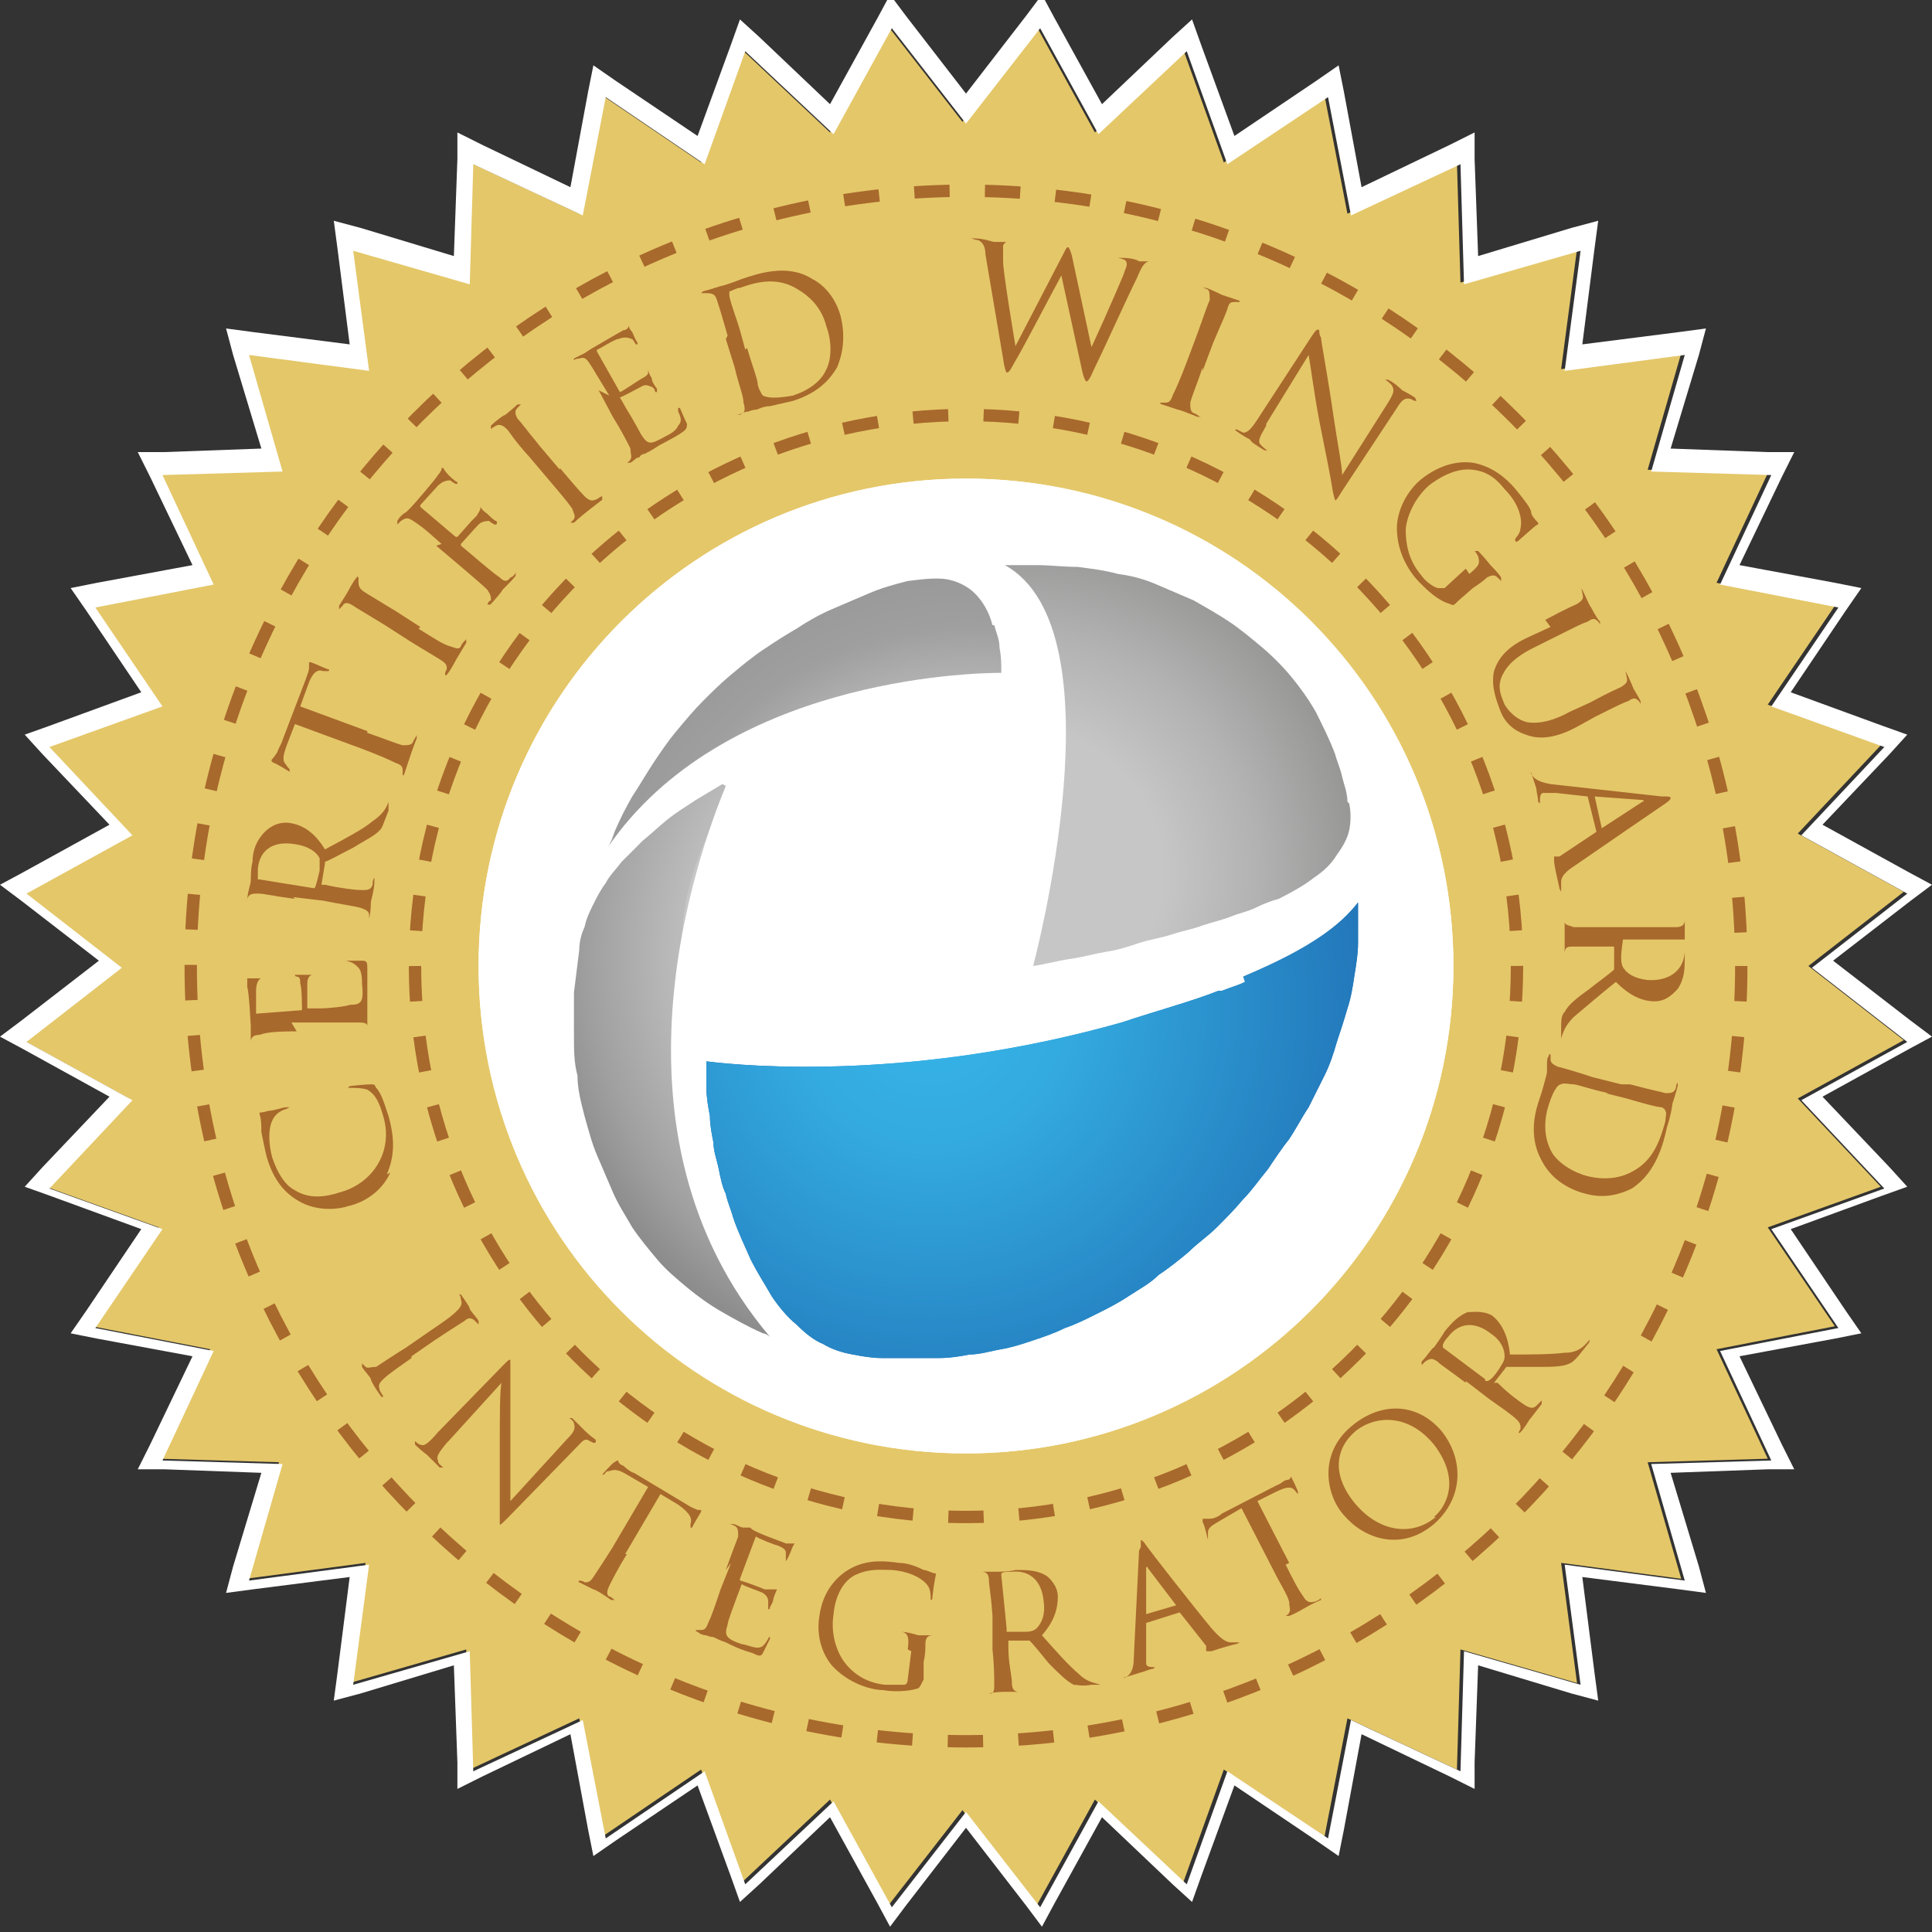 <?xml version="1.0" encoding="UTF-8"?>
<svg id="Ebene_1" xmlns="http://www.w3.org/2000/svg" version="1.1" xmlns:xlink="http://www.w3.org/1999/xlink" viewBox="0 0 109.4 109.4">
  <rect x="0" y="0" width="109.4" height="109.4" fill="#333333" stroke="none"/>
  <!-- Generator: Adobe Illustrator 29.2.0, SVG Export Plug-In . SVG Version: 2.1.0 Build 108)  -->
  <defs>
    <style>
      .st0 {
        stroke: #a8692c;
        stroke-dasharray: 2 2;
        stroke-miterlimit: 10;
        stroke-width: .7px;
      }

      .st0, .st1 {
        fill: none;
      }

      .st2 {
        fill: #fff;
      }

      .st3 {
        fill: url(#radial-gradient);
      }

      .st4 {
        fill: url(#radial-gradient1);
      }

      .st5 {
        clip-path: url(#clippath-1);
      }

      .st6 {
        clip-path: url(#clippath-3);
      }

      .st7 {
        fill: url(#radial-gradient2);
      }

      .st8 {
        clip-path: url(#clippath-2);
      }

      .st9 {
        fill: url(#radial-gradient4);
      }

      .st10 {
        fill: url(#radial-gradient3);
      }

      .st11 {
        fill: #a8692c;
      }

      .st12 {
        clip-path: url(#clippath);
      }

      .st13 {
        fill: #e4c769;
      }
    </style>
    <radialGradient id="radial-gradient" cx="58.6" cy="64.3" fx="58.6" fy="64.3" r="15.9" gradientUnits="userSpaceOnUse">
      <stop offset="0" stop-color="#31b3e8"/>
      <stop offset=".3" stop-color="#2ea7de"/>
      <stop offset=".7" stop-color="#2687c6"/>
      <stop offset="1" stop-color="#2171b5"/>
    </radialGradient>
    <clipPath id="clippath">
      <path class="st3" d="M70.5,55.6c-.4.2-.8.3-1.3.5,0,0-.1,0-.2,0-1.5.6-3.4,1.1-5.5,1.8-11.7,3.3-21.1,2.5-23.5,2.2,0,.5,0,1,0,1.5,0,.5.1,1.1.2,1.6,0,.5.1,1,.2,1.5,0,.5.2,1,.3,1.5.1.5.2,1,.4,1.4.1.5.3.9.4,1.3.3.9.7,1.7,1,2.4.4.8.8,1.4,1.2,2.1.4.6.9,1.2,1.4,1.6.5.5,1,.9,1.5,1.1.5.3,1.1.5,1.7.6.5.1,1.1.2,1.6.2.5,0,1.1,0,1.6,0,.6,0,1.1,0,1.7,0,.6,0,1.2-.1,1.7-.2.6,0,1.2-.2,1.8-.3.6-.1,1.2-.3,1.8-.5.6-.2,1.2-.4,1.8-.7.6-.2,1.2-.5,1.8-.8.6-.3,1.2-.6,1.8-1,.6-.4,1.2-.7,1.7-1.2.6-.4,1.1-.8,1.7-1.3.5-.5,1.1-.9,1.6-1.4.5-.5,1-1,1.5-1.6.5-.5.9-1.1,1.4-1.7.4-.6.8-1.2,1.2-1.7.4-.6.7-1.2,1.1-1.8.3-.6.6-1.2.9-1.8.3-.6.5-1.2.7-1.9.2-.6.4-1.2.6-1.9.2-.6.3-1.2.4-1.9.1-.6.2-1.2.2-1.8,0-.6,0-1.2,0-1.8,0-.2,0-.3,0-.5-1,1.3-2.7,2.6-6.5,4.2Z"/>
    </clipPath>
    <radialGradient id="radial-gradient1" cx="52.7" cy="57.1" fx="52.7" fy="57.1" r="26.9" gradientUnits="userSpaceOnUse">
      <stop offset="0" stop-color="#37b5e9"/>
      <stop offset=".3" stop-color="#33a9df"/>
      <stop offset=".7" stop-color="#2889c7"/>
      <stop offset="1" stop-color="#2171b5"/>
    </radialGradient>
    <clipPath id="clippath-1">
      <path class="st1" d="M56.2,35.4c-.2-.8-.6-1.4-1-1.8-.4-.4-1-.7-1.6-.8-.6-.1-1.4,0-2.2.1-.8.2-1.5.4-2.2.7-.7.3-1.4.6-2.1.9-.7.3-1.4.7-2,1.1-.7.4-1.3.8-1.9,1.2-.6.4-1.2.9-1.8,1.4-.6.5-1.1,1-1.6,1.5-.5.5-1,1.1-1.5,1.7-.5.6-.9,1.2-1.3,1.8-.4.6-.8,1.3-1.2,1.9-.4.7-.7,1.3-1,2-.1.3-.2.6-.4.9,6.5-9.5,20.4-9.9,22.3-9.9,0-.5,0-.9-.1-1.4,0-.5-.2-.9-.3-1.3Z"/>
    </clipPath>
    <radialGradient id="radial-gradient2" cx="55" cy="54.3" fx="55" fy="54.3" r="26.9" gradientUnits="userSpaceOnUse">
      <stop offset=".5" stop-color="#c6c6c6"/>
      <stop offset=".6" stop-color="#b0b0b0"/>
      <stop offset=".7" stop-color="#9f9f9f"/>
      <stop offset=".9" stop-color="#959595"/>
      <stop offset="1" stop-color="#929292"/>
    </radialGradient>
    <clipPath id="clippath-2">
      <path class="st1" d="M76.3,45.4c0-.5-.2-1-.3-1.4-.1-.5-.3-.9-.4-1.3-.3-.8-.7-1.6-1.1-2.4-.4-.7-.9-1.4-1.4-2-.5-.6-1.1-1.2-1.7-1.7-.6-.5-1.2-1-1.8-1.4-.6-.4-1.3-.8-2-1.2-.7-.3-1.4-.6-2.1-.9-.7-.3-1.4-.5-2.2-.6-.7-.2-1.5-.3-2.3-.4-.8,0-1.5-.1-2.3-.1-.6,0-1.2,0-1.8,0,6.7,3.7,1.6,22.7,1.6,22.7.7-.1,1.4-.3,2.1-.4.7-.1,1.4-.3,2-.4.7-.1,1.3-.3,1.9-.5.6-.2,1.3-.3,1.9-.5.6-.2,1.2-.3,1.7-.5.6-.2,1.1-.3,1.6-.5.5-.2,1-.3,1.4-.5.4-.2.9-.4,1.3-.5.8-.4,1.5-.8,2-1.2.6-.4,1-.8,1.3-1.3.3-.4.6-.9.7-1.4.1-.5.1-1,0-1.5Z"/>
    </clipPath>
    <radialGradient id="radial-gradient3" cx="57.8" cy="49.4" fx="57.8" fy="49.4" r="26.9" gradientUnits="userSpaceOnUse">
      <stop offset=".3" stop-color="#c6c6c6"/>
      <stop offset=".5" stop-color="#b2b2b2"/>
      <stop offset=".8" stop-color="#8b8b8a"/>
      <stop offset="1" stop-color="#7c7c7b"/>
    </radialGradient>
    <clipPath id="clippath-3">
      <path class="st1" d="M40.9,44.4c-.5.3-1,.6-1.5.9-.6.4-1.1.7-1.6,1.1-.5.4-.9.8-1.4,1.2-.4.4-.8.8-1.2,1.2-.3.4-.7.8-.9,1.2-.3.4-.5.8-.7,1.2-.2.4-.4.8-.5,1.3-.2.4-.3.9-.3,1.3-.1.8-.2,1.6-.3,2.4,0,.8,0,1.6,0,2.4,0,.8,0,1.6.2,2.3,0,.8.2,1.5.4,2.3.2.7.4,1.5.7,2.2.3.7.6,1.4.9,2.1.3.7.7,1.3,1.1,2,.4.6.9,1.2,1.4,1.8.5.6,1.1,1.1,1.7,1.6.6.5,1.3,1,2,1.4.7.4,1.4.8,2.3,1.2.1,0,.3.1.4.2-9.8-11.6-4.1-27.3-2.5-31.2Z"/>
    </clipPath>
    <radialGradient id="radial-gradient4" cx="54.7" cy="54.1" fx="54.7" fy="54.1" r="26.9" gradientUnits="userSpaceOnUse">
      <stop offset=".6" stop-color="#c6c6c6"/>
      <stop offset=".6" stop-color="#bcbcbc"/>
      <stop offset=".8" stop-color="#9f9f9f"/>
      <stop offset=".9" stop-color="#8d8d8d"/>
      <stop offset="1" stop-color="#878787"/>
    </radialGradient>
  </defs>
  <path class="st2" d="M97.2,54.3c0,23.3-19,42.2-42.5,42.2S12.2,77.7,12.2,54.3,31.2,12.1,54.7,12.1s42.5,18.9,42.5,42.2Z"/>
  <g>
    <g>
      <path class="st3" d="M70.5,55.6c-.4.2-.8.3-1.3.5,0,0-.1,0-.2,0-1.5.6-3.4,1.1-5.5,1.8-11.7,3.3-21.1,2.5-23.5,2.2,0,.5,0,1,0,1.5,0,.5.1,1.1.2,1.6,0,.5.1,1,.2,1.5,0,.5.2,1,.3,1.5.1.5.2,1,.4,1.4.1.5.3.9.4,1.3.3.9.7,1.7,1,2.4.4.8.8,1.4,1.2,2.1.4.6.9,1.2,1.4,1.6.5.5,1,.9,1.5,1.1.5.3,1.1.5,1.7.6.5.1,1.1.2,1.6.2.5,0,1.1,0,1.6,0,.6,0,1.1,0,1.7,0,.6,0,1.2-.1,1.7-.2.6,0,1.2-.2,1.8-.3.6-.1,1.2-.3,1.8-.5.6-.2,1.2-.4,1.8-.7.6-.2,1.2-.5,1.8-.8.6-.3,1.2-.6,1.8-1,.6-.4,1.2-.7,1.7-1.2.6-.4,1.1-.8,1.7-1.3.5-.5,1.1-.9,1.6-1.4.5-.5,1-1,1.5-1.6.5-.5.9-1.1,1.4-1.7.4-.6.8-1.2,1.2-1.7.4-.6.7-1.2,1.1-1.8.3-.6.6-1.2.9-1.8.3-.6.5-1.2.7-1.9.2-.6.4-1.2.6-1.9.2-.6.3-1.2.4-1.9.1-.6.2-1.2.2-1.8,0-.6,0-1.2,0-1.8,0-.2,0-.3,0-.5-1,1.3-2.7,2.6-6.5,4.2Z"/>
      <g class="st12">
        <rect class="st4" x="25.7" y="30.2" width="53.9" height="53.9"/>
      </g>
    </g>
    <g class="st5">
      <rect class="st7" x="28" y="27.3" width="53.9" height="53.9"/>
    </g>
    <g class="st8">
      <rect class="st10" x="30.8" y="22.5" width="53.9" height="53.9"/>
    </g>
    <g class="st6">
      <rect class="st9" x="27.7" y="27.1" width="53.9" height="53.9"/>
    </g>
  </g>
  <path class="st13" d="M102.4,54.7l5.4-4.2-6-3.3,4.7-5-6.4-2.3,3.8-5.6-6.7-1.3,2.9-6.2-6.8-.2,1.9-6.6-6.8.9.9-6.8-6.6,1.9-.2-6.8-6.2,2.9-1.3-6.7-5.7,3.8-2.3-6.4-5,4.7-3.3-6-4.2,5.4-4.2-5.4-3.3,6-5-4.7-2.3,6.4-5.6-3.8-1.3,6.7-6.2-2.9-.2,6.8-6.6-1.9.9,6.8-6.8-.9,1.9,6.6-6.8.2,2.9,6.2-6.7,1.3,3.8,5.6-6.4,2.3,4.7,5-6,3.3,5.4,4.2-5.4,4.2,6,3.3-4.7,5,6.4,2.3-3.8,5.6,6.7,1.3-2.9,6.2,6.8.2-1.9,6.6,6.8-.9-.9,6.8,6.6-1.9.2,6.8,6.2-2.9,1.3,6.7,5.6-3.8,2.3,6.4,5-4.7,3.3,6,4.2-5.4,4.2,5.4,3.3-6,5,4.7,2.3-6.4,5.7,3.8,1.3-6.7,6.2,2.9.2-6.8,6.6,1.9-.9-6.8,6.8.9-1.9-6.6,6.8-.2-2.9-6.2,6.7-1.3-3.8-5.6,6.4-2.3-4.7-5,6-3.3-5.4-4.2ZM54.7,82.3c-15.2,0-27.6-12.4-27.6-27.6s12.3-27.6,27.6-27.6,27.6,12.3,27.6,27.6-12.4,27.6-27.6,27.6Z"/>
  <path class="st0" d="M85.9,54.7c0,17.2-14,31.2-31.2,31.2s-31.2-14-31.2-31.2,14-31.2,31.2-31.2,31.2,14,31.2,31.2Z"/>
  <g>
    <path class="st11" d="M22.1,66.4c-.5,1.1-1.5,1.7-2.4,1.9-.6.2-1.8.3-2.8-.3-.7-.4-1.4-1.1-1.8-2.5-.1-.4-.2-.9-.3-1.4,0-.4,0-.7-.1-1,0-.1,0-.1,0-.1,0,0,.2,0,.5-.1.3,0,.8-.2,1-.2.1,0,.2,0,.2,0,0,0,0,0-.2.1-.4.1-.7.4-.8.7-.2.4-.2,1.2,0,2,.4,1.2.9,1.7,1.3,1.9.8.5,1.7.4,2.6.1,1.8-.5,3-2.3,2.4-4.3-.2-.7-.4-1.2-.9-1.5-.3-.1-.7-.1-.9-.1-.1,0-.1,0-.2,0,0,0,0,0,.1-.1,0,0,.9-.1,1.2-.1.2,0,.2,0,.3.2.3.3.5,1,.7,1.6.4,1.4.3,2.4-.1,3.3Z"/>
    <path class="st11" d="M16.8,58.4c-1.5,0-1.8.1-2.1.2-.3,0-.5.1-.5.4,0,0,0,.2,0,.3,0,0,0,0,0,0,0,0,0,0,0-.1,0-.2,0-.5,0-.7v-.4c0,0-.1-2-.2-2.2,0-.2,0-.3,0-.4,0,0,0,0,0-.1,0,0,0,0,0,0,0,0,.2,0,.5,0,0,0,.5,0,.6,0,0,0,.1,0,.1,0,0,0,0,0-.1,0,0,0-.2,0-.3,0-.1,0-.3.2-.3.7,0,.2,0,1.2,0,1.3,0,0,0,0,0,0l2.6-.2c0,0,0,0,0,0,0-.1,0-1.3-.1-1.5,0-.2,0-.4-.2-.4,0,0-.1,0-.1-.1,0,0,0,0,0,0,0,0,.2,0,.5,0,.2,0,.5,0,.6,0,0,0,.2,0,.2,0,0,0,0,0,0,0,0,0-.2,0-.3,0-.1,0-.3.1-.3.5,0,.3,0,1.2,0,1.4,0,0,0,0,0,0h.8c.3,0,1.4-.1,1.6-.2.7,0,.8-.2.7-1.2,0-.2,0-.7-.2-.9s-.3-.3-.7-.4c-.1,0-.1,0-.1,0,0,0,0,0,.1,0,0,0,.7,0,.9,0,.3,0,.3.1.3.5,0,.7,0,1.2,0,1.6,0,.4,0,.6,0,.7,0,0,0,.2,0,.4,0,.2,0,.4,0,.6,0,.1,0,.2,0,.2,0,0,0,0,0,0,0,0,0-.2,0-.3,0-.2-.3-.2-.5-.2-.4,0-1.2,0-2.1,0h-1.7Z"/>
    <path class="st11" d="M16.7,50.9c-1.5-.2-1.7-.3-2.1-.3-.3,0-.5,0-.6.3,0,0,0,.2,0,.3,0,0,0,0,0,0,0,0,0,0,0-.2,0-.4.2-1,.2-1.1,0-.1,0-.8.1-1.1,0-.6.2-1.2.7-1.7.2-.2.7-.6,1.4-.5.7.1,1.4.5,2,1.5,1.1-.6,2.1-1.1,2.7-1.6.6-.4.8-.8.9-1.1,0-.2,0-.3,0-.4,0,0,0,0,0,0,0,0,0,0,0,.2v.7c-.2.5-.3.8-.4,1-.3.4-.8.6-1.6,1.1-.6.3-1.3.7-1.6.8,0,0,0,0,0,.1l-.2,1.2s0,0,0,0h.2c.9.2,1.7.3,2.1.3.3,0,.5,0,.6-.3,0-.1,0-.3.1-.4,0,0,0,0,0,0,0,0,0,0,0,.2,0,.5-.2,1.1-.2,1.2,0,0,0,.6-.1.9,0,.1,0,.1,0,.1,0,0,0,0,0,0,0,0,0-.2,0-.3,0-.2-.2-.3-.5-.4-.4-.1-1.1-.2-2.1-.4l-1.7-.2ZM17.7,50.3s0,0,.1,0c.1-.1.2-.6.3-1,0-.2,0-.5,0-.7-.2-.4-.7-.7-1.4-.8-1.2-.2-2,.3-2.1,1.4,0,.3,0,.5,0,.6,0,0,0,0,.1,0l3.1.5Z"/>
    <path class="st11" d="M20.8,41.5c.9.3,1.6.6,2,.7.3,0,.5,0,.6-.2,0-.1.2-.3.2-.4,0,0,0,0,0,0,0,0,0,0,0,.2-.2.5-.4,1.1-.4,1.1,0,0-.2.6-.3.9,0,0,0,.1-.1.1,0,0,0,0,0,0,0,0,0-.2,0-.3,0-.2-.1-.3-.4-.4-.4-.2-1.1-.5-1.9-.8l-3.8-1.4-.5,1.3c-.2.6-.2.8,0,1,.1.2.2.2.2.3,0,0,0,0,0,.1,0,0,0,0,0,0,0,0-.8-.5-.9-.5,0,0-.2-.1-.1-.2,0,0,.1-.1.3-.4.1-.3.3-.6.3-.7l1.3-3.4c.1-.3.2-.5.2-.7,0-.1,0-.2,0-.3,0,0,0,0,.1,0,.3.1.9.4,1,.4,0,0,.1,0,0,.1,0,0,0,0-.2,0h-.1c-.3-.1-.6,0-.9.9l-.4,1.1,3.8,1.4Z"/>
    <path class="st11" d="M23.7,35.6c.8.5,1.4.9,1.8,1,.3.1.5.2.6,0,0-.1.2-.3.3-.4,0,0,0,0,0,0,0,0,0,0,0,.2-.3.5-.6,1-.6,1,0,0-.3.6-.5.8,0,0,0,.1-.1,0,0,0,0,0,0,0,0,0,0-.2.1-.3,0-.2,0-.3-.3-.5-.3-.2-1-.6-1.8-1.1l-1.4-.9c-1.3-.8-1.5-.9-1.8-1.1-.3-.2-.5-.2-.6,0,0,0-.2.2-.2.2,0,0,0,0,0,0,0,0,0,0,0-.2.2-.3.5-.8.5-.8,0,0,.3-.6.5-.8,0,0,0-.1.1,0,0,0,0,0,0,0,0,0,0,.1,0,.2,0,.2,0,.4.3.6.3.2.5.3,1.8,1.1l1.4.9Z"/>
    <path class="st11" d="M25,30.8c-1.1-1-1.3-1.1-1.6-1.3-.3-.2-.4-.2-.7,0,0,0-.2.2-.2.2,0,0,0,0,0,0,0,0,0,0,0-.2.1-.2.3-.4.5-.5l.3-.3c.1-.1,1.4-1.6,1.5-1.8.1-.1.2-.3.2-.3,0,0,0-.1,0-.1s0,0,.1,0c0,0,.1.2.3.4,0,0,.4.4.5.4,0,0,0,0,0,.1,0,0,0,0-.1,0,0,0-.2-.1-.3-.2-.1,0-.4,0-.7.3l-1,1.1s0,0,0,.1l2,1.7s0,0,.1,0l.8-.9c.1-.1.2-.2.3-.3.1-.2.2-.3.2-.4,0,0,0-.1,0-.1,0,0,0,0,0,0,0,0,.1.2.4.4.1.1.4.4.5.4,0,0,.1.1,0,.2,0,0,0,0-.1,0,0,0-.2-.1-.3-.2-.1,0-.4,0-.6.2-.2.2-.9,1-1,1.1,0,0,0,0,0,.1l.6.5c.7.6,1.3,1.1,1.6,1.3.2.2.4.3.6,0,.1,0,.3-.2.3-.3,0,0,0,0,0,0,0,0,0,0,0,.2-.3.4-.8.8-.8.9,0,0-.4.5-.6.7,0,0-.1.1-.2,0,0,0,0,0,0,0,0,0,.1-.2.2-.2,0-.2,0-.3-.2-.6-.3-.3-.9-.8-1.6-1.4l-1.3-1.1Z"/>
    <path class="st11" d="M31.7,26.5c.6.7,1.1,1.3,1.4,1.6.2.2.4.3.6.2.1,0,.3-.2.4-.2,0,0,0,0,0,0,0,0,0,0,0,.2-.4.3-.9.7-.9.7,0,0-.5.4-.7.6,0,0-.1,0-.2,0,0,0,0,0,0,0,0,0,.1-.1.2-.2.1-.2,0-.3-.1-.6-.2-.3-.7-.9-1.3-1.6l-1.1-1.3c-1-1.1-1.1-1.4-1.3-1.6-.2-.2-.4-.3-.6-.2,0,0-.2.1-.3.2,0,0,0,0,0,0,0,0,0,0,0-.2.2-.2.7-.6.8-.6,0,0,.5-.4.7-.6,0,0,.1,0,.2,0,0,0,0,0,0,0,0,0,0,0-.2.2-.2.2-.1.4,0,.6.2.2.4.5,1.3,1.6l1.1,1.3Z"/>
    <path class="st11" d="M34.5,22.4c-.8-1.3-.9-1.5-1.1-1.8-.2-.3-.3-.4-.6-.3,0,0-.2,0-.3.1,0,0,0,0,0,0,0,0,0,0,0-.1.2-.1.4-.2.6-.3l.3-.2c0,0,1.7-1,1.9-1.1.2,0,.3-.2.3-.2,0,0,0,0,0-.1,0,0,0,0,0,0,0,0,0,.2.2.4,0,0,.2.5.3.6,0,0,0,.1,0,.1,0,0,0,0-.1,0,0,0-.1-.2-.2-.3-.1,0-.3-.2-.8,0-.2,0-1.1.6-1.2.6,0,0,0,0,0,.1l1.3,2.3c0,0,0,0,0,0,.1,0,1.1-.7,1.3-.8.2-.1.3-.2.3-.3,0-.1,0-.2,0-.2,0,0,0,0,0,0,0,0,0,.2.2.5,0,.2.2.5.3.6,0,0,0,.2,0,.2,0,0,0,0-.1,0,0,0,0-.2-.2-.3-.1,0-.3-.2-.6,0-.2.1-1.1.6-1.2.6,0,0,0,0,0,0l.4.7c.2.3.7,1.2.8,1.4.4.6.5.6,1.4.1.2-.1.6-.3.7-.6.2-.2.2-.4,0-.8,0-.1,0-.1,0-.2,0,0,0,0,.1,0,0,0,.3.7.4.9,0,.2,0,.3-.3.5-.6.4-1.1.6-1.4.8-.3.2-.5.3-.7.4,0,0-.2,0-.3.2-.2,0-.3.2-.5.3,0,0-.1,0-.2,0,0,0,0,0,0,0,0,0,.2-.1.2-.2.1-.1,0-.3,0-.6-.2-.4-.5-1-1-1.8l-.8-1.5Z"/>
    <path class="st11" d="M41.2,19c-.4-1.4-.5-1.7-.6-2-.1-.3-.2-.4-.6-.4,0,0-.2,0-.3,0,0,0,0,0,0,0,0,0,0,0,.1-.1.4-.1,1-.3,1-.3.1,0,.7-.2,1.2-.4.9-.3,2.6-.9,4,0,.6.3,1.3,1,1.6,2.1.3,1.2.1,2.2-.2,2.9-.3.5-.9,1.4-2.5,1.9-.4.1-.9.2-1.3.3-.4,0-.7.2-.8.2,0,0-.2,0-.4.1-.2,0-.4.1-.5.2-.1,0-.2,0-.2,0,0,0,0,0,0,0,0,0,.2,0,.3-.1.2,0,.2-.3.1-.6,0-.4-.3-1.1-.5-2l-.5-1.6ZM42.3,19.7c.3,1,.6,1.8.6,2,0,.2.2.6.3.7.2.1.6.2,1.7,0,.9-.3,1.6-.8,1.9-1.5.3-.6.3-1.6,0-2.4-.3-1.2-1.1-1.8-1.6-2.1-1.1-.7-2.2-.5-3.3-.1-.2,0-.5.2-.6.2,0,0,0,.1,0,.2,0,.3.4,1.3.6,2l.3,1.1Z"/>
    <path class="st11" d="M61.5,20.3h0c.4-.8,1.6-3.5,2.1-4.7.1-.3.2-.5.2-.6,0-.2,0-.3-.5-.4,0,0,0,0,0,0,0,0,0,0,.2,0,.5,0,.9.1,1,.2,0,0,.5,0,.8,0,0,0,.1,0,.1,0,0,0,0,0,0,0,0,0-.2,0-.3,0-.3,0-.5.4-.7.9-.6,1.2-1.9,4.1-2.4,5.1-.3.7-.4.8-.5.8,0,0-.1-.1-.2-.5l-1.2-5.5h0c-.5.9-2.2,4.2-2.7,5-.2.4-.3.5-.4.5,0,0-.1-.1-.2-.8l-1-5.9c0-.5-.2-.7-.4-.8-.1,0-.4-.1-.4-.1,0,0,0,0,0,0,0,0,0,0,.2,0,.5,0,1,.2,1.1.2,0,0,.5,0,1,0,.1,0,.2,0,.2,0,0,0,0,0-.1,0,0,0-.3,0-.4,0,0,0-.1,0-.2.2,0,.1,0,.5,0,.9,0,.6.6,4.2.7,4.8h0s2.7-5.2,2.7-5.2c.2-.4.2-.4.3-.4,0,0,.1.1.2.5l1.2,5.6Z"/>
    <path class="st11" d="M68.1,20.8c-.3.9-.6,1.6-.7,2,0,.3,0,.5.2.6.1,0,.3.2.4.2,0,0,0,0,0,0,0,0,0,0-.2,0-.5-.2-1-.4-1.1-.4,0,0-.6-.2-.9-.3,0,0-.1,0-.1-.1,0,0,0,0,0,0,0,0,.2,0,.3,0,.2,0,.3-.1.4-.4.2-.4.5-1.1.8-1.9l.6-1.6c.5-1.4.6-1.7.7-1.9,0-.3,0-.5-.1-.6,0,0-.2-.1-.3-.1,0,0,0,0,0,0,0,0,0,0,.2,0,.3.1.9.4.9.4,0,0,.6.2.9.3,0,0,.1,0,.1.1,0,0,0,0,0,0,0,0-.1,0-.2,0-.3,0-.4,0-.5.4-.1.3-.2.5-.8,1.9l-.6,1.6Z"/>
    <path class="st11" d="M71.7,24.1c-.4.7-.5.9-.3,1.1.1.1.3.3.4.3,0,0,0,0,0,0,0,0,0,0-.2,0-.5-.3-.8-.5-.8-.6,0,0-.4-.2-.8-.5,0,0-.1,0,0-.1,0,0,0,0,0,0,0,0,.2.1.4.2.2,0,.4-.1.9-.9l3-4.6c.2-.3.3-.4.4-.3,0,0,0,.3.1.4,0,.2.4,2.3.7,4.4.2,1.4.5,2.9.5,3.4l2.6-4.1c.3-.5.4-.7.2-1-.1-.1-.3-.3-.4-.3,0,0,0,0,0,0,0,0,.1,0,.2,0,.4.2.7.5.8.6,0,0,.4.2.7.4,0,0,.1.1.1.2,0,0,0,0-.1,0,0,0,0,0-.2-.1-.3-.1-.5,0-.8.5l-3.1,4.7c-.3.5-.4.6-.4.5,0,0-.1-.2-.2-.9,0-.1-.4-2.1-.7-3.6-.3-1.6-.5-3.2-.6-3.7l-2.4,3.9Z"/>
    <path class="st11" d="M83.2,32.5c.6-.5.6-.6.5-1,0,0-.1-.2-.2-.3,0,0,0,0,0,0,0,0,0,0,.2,0,.3.3.7.8.7.8,0,0,.5.5.6.7,0,0,0,.1,0,.2,0,0,0,0,0,0,0,0,0,0-.2-.2-.2-.2-.4-.1-.6,0-.2.2-.5.4-.8.6l-.8.7c-.3.3-.3.3-.5.2-.7-.2-1.3-.8-1.7-1.2-.5-.5-1.3-1.6-1.3-3.1,0-.8.4-1.9,1.3-2.7,1.2-1,2.5-1.2,3.4-.9,1,.3,1.7,1,2.1,1.5.4.5.8,1,.8,1.2,0,.2.3.5.4.6,0,0,0,.1,0,.1-.1,0-.3.2-1.1.9-.1.1-.2.1-.2,0,0,0,0,0,0-.1,0,0,.3-.3.3-.6.1-.4,0-1.3-.9-2.2-.4-.5-.9-1-1.8-1.1-.7-.1-1.6.2-2.5.9-1,.9-1.3,2.1-1.3,2.5,0,1.1.3,1.9.9,2.6.2.3.6.6.9.7.1,0,.3,0,.4,0l1.2-1.1Z"/>
    <path class="st11" d="M87.5,35.1c1.3-.7,1.6-.8,1.8-.9.3-.2.4-.3.3-.6,0,0,0-.2-.1-.3,0,0,0,0,0,0,0,0,0,0,.1.1.2.4.4.9.5,1,0,0,.3.6.5.8,0,0,0,.1,0,.2,0,0,0,0,0,0,0,0,0-.1-.1-.2-.2-.2-.3-.2-.6,0-.3.1-.5.2-1.9.9l-1.2.6c-1.2.6-1.6,1.2-1.8,1.7-.2.6,0,1,.2,1.5.3.5.8.9,1.3,1,.7.1,1.5-.1,2.4-.6l1.1-.5c1.3-.7,1.6-.8,1.8-.9.3-.2.4-.3.3-.6,0,0,0-.2-.1-.3,0,0,0,0,0,0,0,0,0,0,.1.1.2.4.4.9.4.9,0,0,.3.5.4.7,0,0,0,.1,0,.2,0,0,0,0,0,0,0,0,0-.1-.1-.2-.2-.2-.3-.2-.6,0-.3.1-.5.2-1.9.9l-.9.5c-.9.5-2,.9-3,.5-.9-.3-1.3-.9-1.5-1.5-.1-.3-.5-1.2-.3-2.1.2-.6.6-1.3,1.9-1.9l1.3-.6Z"/>
    <path class="st11" d="M94.2,45.1c.3,0,.4,0,.4.1,0,0,0,.1-.3.3-.3.2-3.8,2.6-5.1,3.5-.8.5-.8.8-.8,1,0,.2,0,.3,0,.4,0,0,0,0,0,.1,0,0,0,0-.1-.2,0-.1-.2-.8-.3-1.5,0-.2,0-.3,0-.3,0,0,0,0,0,0,0,0,.1,0,.3,0l2.1-1.4s0,0,0,0l-.5-2s0,0,0,0l-1.8-.2c-.3,0-.5,0-.7,0-.2,0-.2.3-.2.4h0c0,.2,0,.2,0,.2,0,0,0,0-.1-.1,0-.2-.1-.6-.1-.7,0-.1-.2-.6-.3-1,0-.1,0-.2,0-.2,0,0,0,0,0,0,0,0,0,.2,0,.3.2.4.6.5,1.1.6l6.3.7ZM90.7,46.9s0,0,0,0l2.3-1.5c.1,0,.1-.1,0-.1l-2.7-.2c0,0,0,0,0,0l.4,1.8Z"/>
    <path class="st11" d="M92.8,52.5c1.5,0,1.8,0,2.1,0,.3,0,.5-.1.5-.4,0,0,0-.2,0-.3,0,0,0,0,0,0,0,0,0,0,0,.2,0,.4,0,1,0,1.1,0,.1,0,.8,0,1.1,0,.6,0,1.2-.4,1.8-.2.2-.6.7-1.3.7-.7,0-1.4-.3-2.2-1.1-1,.8-1.8,1.5-2.4,2-.5.5-.6.9-.7,1.2,0,.2,0,.3,0,.4,0,0,0,0,0,0,0,0,0,0,0-.2v-.7c0-.5,0-.8.2-1,.2-.4.7-.8,1.4-1.3.5-.4,1.2-.9,1.4-1.1,0,0,0,0,0-.1v-1.2s0,0,0,0h-.2c-.9,0-1.7,0-2.1,0-.3,0-.5,0-.5.4,0,.1,0,.3,0,.4,0,0,0,0,0,0,0,0,0,0,0-.2,0-.5,0-1.1,0-1.2,0,0,0-.6,0-.9,0-.1,0-.2,0-.2,0,0,0,0,0,0,0,0,0,.2,0,.3,0,.2.3.2.5.3.4,0,1.2,0,2.1,0h1.7ZM92,53.2s0,0-.1,0c0,.1-.1.6-.1,1,0,.2,0,.5.2.7.2.3.8.6,1.5.6,1.2,0,1.9-.7,1.9-1.7,0-.3,0-.5,0-.6,0,0,0,0-.1,0h-3.1Z"/>
    <path class="st11" d="M92.3,61.4c1.5.4,1.7.4,2,.5.3,0,.5,0,.6-.3,0,0,0-.2.1-.3,0,0,0,0,0,0,0,0,0,0,0,.2-.1.4-.3,1-.3,1,0,.1-.1.7-.3,1.3-.2.9-.6,2.6-2,3.5-.6.3-1.5.6-2.6.3-1.2-.3-2-1-2.4-1.7-.3-.5-.8-1.5-.4-3.1.1-.4.3-.9.4-1.3.1-.4.2-.7.2-.8,0,0,0-.2,0-.4,0-.2,0-.4.1-.5,0-.1,0-.1.1-.1,0,0,0,0,0,0,0,0,0,.2,0,.3,0,.2.2.3.4.4.4.1,1.1.3,2,.6l1.6.4ZM91.1,61.9c-1-.2-1.8-.5-2-.5-.2,0-.6-.1-.7,0-.2,0-.5.4-.8,1.5-.2.9-.1,1.7.3,2.4.4.6,1.2,1.1,2,1.3,1.2.3,2.1,0,2.6-.3,1.1-.6,1.5-1.7,1.8-2.8,0-.2.1-.5,0-.6,0,0,0-.1-.2-.2-.3,0-1.3-.3-2-.5l-1.2-.3Z"/>
  </g>
  <path class="st0" d="M98.6,54.7c0,24.3-19.7,43.9-43.9,43.9S10.8,79,10.8,54.7,30.4,10.8,54.7,10.8s43.9,19.7,43.9,43.9Z"/>
  <g>
    <path class="st11" d="M23.3,76.9c-.7.5-1.3.9-1.6,1.2-.2.2-.3.3-.2.6,0,.1.2.3.2.4,0,0,0,0,0,0,0,0,0,0-.1,0-.3-.4-.6-.9-.6-1s-.4-.5-.5-.7c0,0,0-.1,0-.2,0,0,0,0,0,0,0,0,.1.1.2.2.1.1.3,0,.6,0,.3-.2.9-.6,1.7-1.1l1.3-.9c1.2-.8,1.4-1,1.6-1.2.2-.2.3-.4.2-.6,0,0,0-.2-.1-.3,0,0,0,0,0,0,0,0,0,0,.1,0,.2.3.5.7.5.8s.4.5.5.7c0,0,0,.1,0,.2,0,0,0,0,0,0,0,0,0,0-.2-.2-.2-.2-.4-.2-.6,0-.3.2-.5.3-1.7,1.1l-1.3.9Z"/>
    <path class="st11" d="M25.3,81.7c-.5.6-.6.8-.5,1,0,.2.2.3.3.4,0,0,0,0,0,0,0,0,0,0-.2,0-.4-.4-.6-.6-.7-.7,0,0-.4-.3-.7-.6,0,0,0-.1,0-.2,0,0,0,0,0,0,0,0,.2.2.3.2.2.1.4,0,1-.7l3.7-3.8c.3-.3.3-.3.4-.3,0,0,0,.3,0,.4,0,.2,0,2.2,0,4.3,0,1.3,0,2.9,0,3.3l3.2-3.5c.4-.4.5-.6.4-.9,0-.1-.2-.3-.3-.3,0,0,0,0,0,0,0,0,0,0,.2,0,.3.3.6.6.7.7,0,0,.3.3.6.5,0,0,.1.1,0,.2,0,0,0,0-.1,0,0,0,0,0-.2-.1-.3-.2-.4,0-.8.4l-3.8,3.9c-.4.4-.5.5-.5.4,0,0,0-.2,0-.9,0-.1,0-2,0-3.5,0-1.6,0-3.2.1-3.6l-3,3.3Z"/>
    <path class="st11" d="M35.5,88c-.5.8-.8,1.4-1,1.8-.1.2-.2.5,0,.6.1,0,.3.2.3.2,0,0,0,0,0,0,0,0,0,0-.2,0-.4-.3-.9-.6-1-.6,0,0-.6-.3-.8-.4,0,0-.1,0,0-.1,0,0,0,0,0,0,0,0,.2,0,.3.1.2,0,.3,0,.5-.3.2-.3.6-.9,1.1-1.7l2-3.4-1.2-.7c-.5-.3-.7-.3-1-.2-.2,0-.2.1-.3.2,0,0,0,0-.1,0,0,0,0,0,0,0,0,0,.6-.7.7-.7,0,0,.1-.1.2-.1,0,0,0,.2.3.3.2.2.5.4.6.4l3,1.8c.3.2.4.2.6.3.1,0,.2,0,.2,0,0,0,0,0,0,.1-.1.2-.5.8-.5.9,0,0,0,0-.1,0,0,0,0,0,0-.2h0c.1-.3,0-.6-.7-1.1l-1-.6-2,3.4Z"/>
    <path class="st11" d="M41.1,88.9c.5-1.4.6-1.6.7-1.9,0-.3,0-.5-.2-.6,0,0-.2-.1-.3-.1,0,0,0,0,0,0,0,0,0,0,.2,0,.2,0,.4.2.6.2h.4c0,.2,1.8.8,2,.9.2,0,.3,0,.4,0,0,0,0,0,.1,0,0,0,0,0,0,0,0,0-.1.1-.2.4,0,0-.2.5-.3.6,0,0,0,0,0,0,0,0,0,0,0-.1,0,0,0-.2,0-.3,0-.2,0-.3-.5-.5-.1,0-1.1-.4-1.2-.5,0,0,0,0,0,0l-.9,2.4c0,0,0,0,0,.1.1,0,1.2.4,1.4.5.2,0,.3,0,.5,0,0,0,.1,0,.2,0,0,0,0,0,0,0,0,0-.1.2-.2.5,0,.2-.2.5-.2.5,0,0,0,.2-.1.1,0,0,0,0,0-.1,0,0,0-.2,0-.3,0-.1,0-.3-.3-.5-.2-.1-1.1-.4-1.2-.5,0,0,0,0,0,0l-.3.8c-.1.3-.5,1.3-.5,1.5-.2.6-.1.8.8,1.1.2,0,.6.2.9.2.3,0,.4-.2.6-.5,0,0,0-.1.1-.1,0,0,0,0,0,.1,0,0-.3.6-.4.8-.1.2-.2.2-.6,0-.7-.2-1.1-.4-1.5-.6-.3-.1-.5-.2-.7-.3,0,0-.2,0-.4-.1-.2,0-.4-.1-.5-.2,0,0-.1,0-.1-.1,0,0,0,0,0,0,0,0,.2,0,.3,0,.2,0,.3-.1.4-.4.2-.4.4-1,.7-1.9l.6-1.5Z"/>
    <path class="st11" d="M51.4,93.4c.1-.7,0-.9-.3-1,0,0-.2,0-.3,0,0,0,0,0,0,0,0,0,0,0,.2,0,.4,0,1,.2,1,.2,0,0,.6,0,.9,0,.1,0,.1,0,.1,0,0,0,0,0,0,0,0,0-.1,0-.2,0-.3,0-.4.2-.4.5,0,.3,0,.6-.1,1v1c-.2.4-.2.4-.3.5-.6.2-1.5.2-2,.1-.7,0-2-.4-2.9-1.4-.5-.6-.9-1.6-.7-2.8.2-1.5,1.1-2.4,2-2.8.9-.4,1.8-.3,2.5-.2.6,0,1.2.3,1.4.4.2,0,.5.2.7.2,0,0,.1,0,0,0,0,.1-.1.4-.2,1.3,0,.1,0,.2-.1.2,0,0,0,0,0-.1,0-.1,0-.4-.1-.6-.2-.4-.9-.9-2.1-1-.6,0-1.3-.1-2.1.3-.6.3-1.1,1.1-1.2,2.2-.2,1.3.3,2.3.6,2.7.6.8,1.4,1.2,2.3,1.3.3,0,.8,0,1.1,0,.1,0,.2-.1.2-.3l.2-1.6Z"/>
    <path class="st11" d="M56.2,91.5c-.1-1.4-.2-1.7-.2-2,0-.3-.1-.5-.4-.5,0,0-.2,0-.3,0,0,0,0,0,0,0,0,0,0,0,.1,0,.4,0,1,0,1,0,.1,0,.8,0,1.1-.1.6,0,1.2,0,1.7.3.2.1.7.6.7,1.2,0,.7-.2,1.4-.9,2.2.8.9,1.5,1.7,2.1,2.2.5.5,1,.5,1.2.6.2,0,.3,0,.4,0,0,0,0,0,0,0,0,0,0,0-.2,0h-.7c-.5.1-.8,0-1,0-.4-.2-.8-.6-1.4-1.2-.4-.5-.9-1.1-1.1-1.3,0,0,0,0-.1,0h-1.1c0,0,0,.1,0,.2v.2c0,.9.2,1.6.2,2,0,.3.1.5.4.5.1,0,.3,0,.4,0,0,0,0,0,0,0,0,0,0,0-.1,0-.5,0-1.1,0-1.1,0,0,0-.6,0-.9.1-.1,0-.1,0-.2,0,0,0,0,0,0,0,0,0,.2,0,.3,0,.2,0,.2-.3.2-.5,0-.4,0-1.1-.1-2v-1.6ZM57,92.3s0,0,0,.1c.1,0,.6,0,1,0,.2,0,.5,0,.7-.2.3-.3.5-.8.4-1.5-.1-1.2-.8-1.8-1.8-1.7-.3,0-.5,0-.6.1,0,0,0,0,0,.1l.3,3Z"/>
    <path class="st11" d="M64.6,87.6c0-.3,0-.4,0-.4,0,0,.1,0,.3.3.2.3,2.7,3.5,3.7,4.7.6.7.9.8,1.1.8.1,0,.3,0,.4,0,0,0,0,0,.1,0,0,0,0,0-.2.1-.1,0-.8.2-1.4.4-.2,0-.3,0-.3,0,0,0,0,0,0,0,0,0,0-.1,0-.3l-1.5-1.9s0,0,0,0l-1.9.6s0,0,0,0v1.7c0,.2,0,.5,0,.6,0,.2.3.2.4.2h0c0,0,0,0,.1,0,0,0,0,0-.1.1-.2,0-.6.2-.7.2,0,0-.6.2-1,.3-.1,0-.2,0-.2,0,0,0,0,0,0,0,0,0,.2,0,.3,0,.4-.2.5-.6.5-1.1l.3-6.1ZM66.6,90.9s0,0,0,0l-1.6-2.1c0-.1-.1-.1-.1,0v2.6c0,0,0,0,0,0l1.7-.5Z"/>
    <path class="st11" d="M72.8,88.6c.4.8.7,1.4,1,1.8.1.2.3.4.6.3.1,0,.3-.1.4-.2,0,0,0,0,0,0,0,0,0,0,0,.1-.5.2-1,.5-1,.5s-.5.3-.8.4c0,0-.1,0-.2,0,0,0,0,0,0,0,0,0,.2-.1.2-.2.1-.1,0-.3,0-.6-.1-.4-.5-1-.9-1.8l-1.8-3.5-1.2.7c-.5.3-.7.4-.7.7,0,.2,0,.3,0,.3,0,0,0,.1,0,.1,0,0,0,0,0,0,0,0-.2-.9-.3-1,0,0,0-.2,0-.2,0,0,.2,0,.4,0,.3,0,.6-.2.7-.3l3.1-1.6c.3-.1.4-.3.6-.3.1,0,.2-.1.2-.2,0,0,0,0,0,0,.1.2.4.8.4.9,0,0,0,.1,0,.1,0,0,0,0-.1-.1h0c-.2-.3-.4-.4-1.2,0l-1,.5,1.8,3.5Z"/>
    <path class="st11" d="M76.6,80.7c1.6-1.3,3.6-1.3,5,.3,1.3,1.6,1.3,3.8-.4,5.3-1.9,1.6-4,.8-5.1-.5-1-1.1-1.5-3.5.5-5.1ZM81.2,85.9c.6-.5,1.6-2,0-4.1-1.4-1.7-3.2-1.7-4.4-.8-1.2,1-1.4,2.5-.1,4.1,1.4,1.7,3.3,1.9,4.6.8Z"/>
    <path class="st11" d="M83,78.3c-1.2-.9-1.4-1-1.6-1.2-.3-.2-.4-.2-.7,0,0,0-.2.2-.2.2,0,0,0,0,0,0,0,0,0,0,0-.2.3-.3.6-.8.7-.8,0,0,.5-.7.6-.9.4-.5.8-.9,1.3-1.1.3,0,.9-.1,1.4.2.5.4.9,1.1,1,2.2,1.2,0,2.3,0,3.1-.1.7,0,1-.3,1.2-.5.1-.1.2-.2.2-.3,0,0,0,0,0,0,0,0,0,0,0,.2l-.4.5c-.3.4-.5.6-.7.7-.4.2-1,.2-1.8.2-.6,0-1.4,0-1.7,0,0,0,0,0-.1,0l-.7.9s0,0,0,0h.2c.7.7,1.3,1.1,1.6,1.3.2.1.4.2.6,0,0,0,.2-.2.3-.3,0,0,0,0,0,0,0,0,0,0,0,.2-.3.4-.7.9-.7.9,0,0-.3.5-.5.7,0,0-.1.1-.1,0,0,0,0,0,0,0,0,0,.1-.2.1-.2,0-.2,0-.3-.2-.5-.3-.3-.9-.7-1.6-1.2l-1.3-1ZM84.1,78.2s0,0,.1,0c.2,0,.5-.4.7-.7.1-.2.3-.4.3-.7,0-.4-.2-.9-.8-1.3-.9-.7-1.8-.6-2.4.2-.2.2-.3.4-.3.5,0,0,0,0,0,.1l2.4,1.8Z"/>
  </g>
  <path class="st2" d="M58.9,1.6l3.3,6,5-4.7,2.3,6.4,5.7-3.8,1.3,6.7,6.2-2.9.2,6.8,6.6-1.9-.9,6.8,6.8-.9-1.9,6.6,6.8.2-2.9,6.2,6.7,1.3-3.8,5.6,6.4,2.3-4.7,5,6,3.3-5.4,4.2,5.4,4.2-6,3.3,4.7,5-6.4,2.3,3.8,5.6-6.7,1.3,2.9,6.2-6.8.2,1.9,6.6-6.8-.9.9,6.8-6.6-1.9-.2,6.8-6.2-2.9-1.3,6.7-5.7-3.8-2.3,6.4-5-4.7-3.3,6-4.2-5.4-4.2,5.4-3.3-6-5,4.7-2.3-6.4-5.6,3.8-1.3-6.7-6.2,2.9-.2-6.8-6.6,1.9.9-6.8-6.8.9,1.9-6.6-6.8-.2,2.9-6.2-6.7-1.3,3.8-5.6-6.4-2.3,4.7-5-6-3.3,5.4-4.2-5.4-4.2,6-3.3-4.7-5,6.4-2.3-3.8-5.6,6.7-1.3-2.9-6.2,6.8-.2-1.9-6.6,6.8.9-.9-6.8,6.6,1.9.2-6.8,6.2,2.9,1.3-6.7,5.6,3.8,2.3-6.4,5,4.7,3.3-6,4.2,5.4,4.2-5.4M54.7,82.3c15.2,0,27.6-12.4,27.6-27.6s-12.4-27.6-27.6-27.6-27.6,12.3-27.6,27.6,12.3,27.6,27.6,27.6M59-.3l-.9,1.2-3.4,4.4-3.4-4.4-.9-1.2-.7,1.3-2.7,4.9-4-3.8-1.1-1-.5,1.4-1.9,5.2-4.6-3.1-1.3-.9-.3,1.5-1,5.4-5-2.4-1.4-.7v1.5s-.2,5.5-.2,5.5l-5.3-1.6-1.5-.4.2,1.5.7,5.5-5.5-.7-1.5-.2.4,1.5,1.6,5.3-5.5.2h-1.5s.7,1.4.7,1.4l2.4,5-5.4,1-1.5.3.9,1.3,3.1,4.6-5.2,1.9-1.4.5,1,1.1,3.8,4-4.9,2.7-1.3.7,1.2.9,4.4,3.4-4.4,3.4-1.2.9,1.3.7,4.9,2.7-3.8,4-1,1.1,1.4.5,5.2,1.9-3.1,4.6-.9,1.3,1.5.3,5.4,1-2.4,5-.7,1.4h1.5s5.5.2,5.5.2l-1.6,5.3-.4,1.5,1.5-.2,5.5-.7-.7,5.5-.2,1.5,1.5-.4,5.3-1.6.2,5.5v1.5s1.4-.7,1.4-.7l5-2.4,1,5.4.3,1.5,1.3-.9,4.6-3.1,1.9,5.2.5,1.4,1.1-1,4-3.8,2.7,4.9.7,1.3.9-1.2,3.4-4.4,3.4,4.4.9,1.2.7-1.3,2.7-4.9,4,3.8,1.1,1,.5-1.4,1.9-5.2,4.6,3.1,1.3.9.3-1.5,1-5.4,5,2.4,1.4.7v-1.5s.2-5.5.2-5.5l5.3,1.6,1.5.4-.2-1.5-.7-5.5,5.5.7,1.5.2-.4-1.5-1.6-5.3,5.5-.2h1.5s-.7-1.4-.7-1.4l-2.4-5,5.4-1,1.5-.3-.9-1.3-3.1-4.6,5.2-1.9,1.4-.5-1-1.1-3.8-4,4.9-2.7,1.3-.7-1.2-.9-4.4-3.4,4.4-3.4,1.2-.9-1.3-.7-4.9-2.7,3.8-4,1-1.1-1.4-.5-5.2-1.9,3.1-4.6.9-1.3-1.5-.3-5.4-1,2.4-5,.7-1.4h-1.5s-5.5-.2-5.5-.2l1.6-5.3.4-1.5-1.5.2-5.5.7.7-5.5.2-1.5-1.5.4-5.3,1.6-.2-5.5v-1.5s-1.4.7-1.4.7l-5,2.4-1-5.4-.3-1.5-1.3.9-4.6,3.1-1.9-5.2-.5-1.4-1.1,1-4,3.8-2.7-4.9-.7-1.3h0ZM54.7,81.3c-14.7,0-26.6-11.9-26.6-26.6s11.9-26.6,26.6-26.6,26.6,11.9,26.6,26.6-11.9,26.6-26.6,26.6h0Z"/>
</svg>